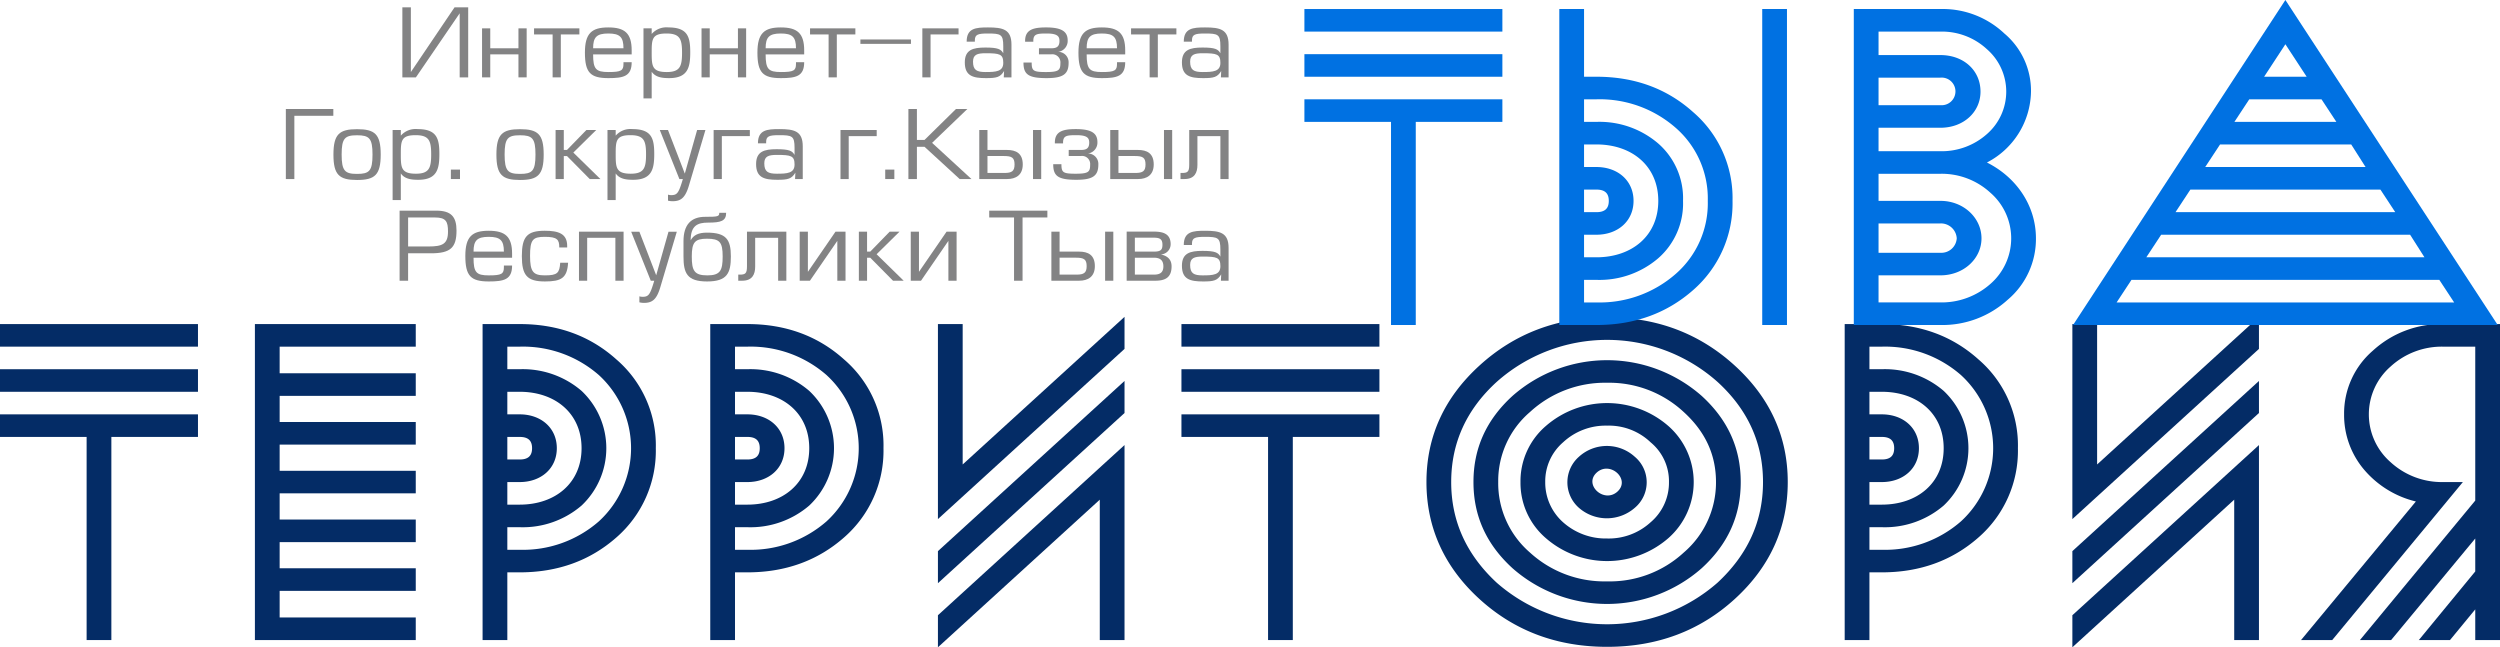 <svg id="Слой_1" data-name="Слой 1" xmlns="http://www.w3.org/2000/svg" viewBox="0 0 554.633 143.601">
  <defs>
    <style>
      .cls-1 {
        fill: #042c66;
      }

      .cls-2 {
        fill: #0071e2;
      }

      .cls-3 {
        fill: #838384;
      }
    </style>
  </defs>
  <title>logo</title>
  <g>
    <path class="cls-1" d="M357.439,122.454v-5.007h43.921v5.007h-43.921Zm0,10.014V127.461h43.921v5.007h-43.921Zm0,10.015V137.475h43.921v5.007H382.145V187.547h-5.49V142.483H357.439Z" transform="translate(-357.439 -45.549)"/>
    <path class="cls-1" d="M449.676,171.624v5.007H419.48v5.908h30.196V187.547H413.99V117.446h35.686v5.007H419.48v5.909h30.196v5.007H419.48v5.809h30.196v5.007H419.48v5.809h30.196v5.007H419.48v5.808h30.196V165.816H419.48v5.808h30.196Z" transform="translate(-357.439 -45.549)"/>
    <path class="cls-1" d="M464.501,117.446h8.235q12.682,0,21.412,7.812a25.141,25.141,0,0,1,8.784,19.728,25.492,25.492,0,0,1-8.784,19.829c-5.82,5.107-12.957,7.711-21.412,7.711h-2.745V187.547H464.501V117.446Zm5.49,5.007V127.461h2.745a20.017,20.017,0,0,1,13.725,4.807,17.476,17.476,0,0,1,0,25.437,20.017,20.017,0,0,1-13.725,4.807h-2.745v5.007h2.745a25.574,25.574,0,0,0,17.568-6.309,22.007,22.007,0,0,0,0-32.446,25.574,25.574,0,0,0-17.568-6.309h-2.745Zm0,10.014v5.007h2.745c4.722,0,8.235,3.004,8.235,7.511s-3.514,7.511-8.235,7.511h-2.745V157.504h2.745c7.906,0,13.725-4.807,13.725-12.518s-5.819-12.518-13.725-12.518h-2.745Zm0,10.015v5.007h2.745c1.867,0,2.745-.801,2.745-2.503,0-1.702-.878-2.503-2.745-2.503h-2.745Z" transform="translate(-357.439 -45.549)"/>
    <path class="cls-1" d="M515.012,117.446h8.235q12.683,0,21.412,7.812a25.141,25.141,0,0,1,8.784,19.728,25.492,25.492,0,0,1-8.784,19.829c-5.82,5.107-12.957,7.711-21.412,7.711H520.502V187.547h-5.49V117.446Zm5.49,5.007V127.461h2.745a20.019,20.019,0,0,1,13.726,4.807,17.477,17.477,0,0,1,0,25.437,20.019,20.019,0,0,1-13.726,4.807H520.502v5.007h2.745a25.575,25.575,0,0,0,17.568-6.309,22.007,22.007,0,0,0,0-32.446,25.575,25.575,0,0,0-17.568-6.309H520.502Zm0,10.014v5.007h2.745c4.722,0,8.235,3.004,8.235,7.511s-3.514,7.511-8.235,7.511H520.502V157.504h2.745c7.906,0,13.726-4.807,13.726-12.518s-5.82-12.518-13.726-12.518H520.502Zm0,10.015v5.007h2.745c1.867,0,2.745-.801,2.745-2.503,0-1.702-.878-2.503-2.745-2.503H520.502Z" transform="translate(-357.439 -45.549)"/>
    <path class="cls-1" d="M565.522,160.709V117.446h5.49v31.145L606.918,115.844v7.11Zm0,14.22v-7.11L606.918,130.065v7.11Zm0,14.221v-7.11L606.918,144.285V187.547h-5.49V156.402Z" transform="translate(-357.439 -45.549)"/>
    <path class="cls-1" d="M619.547,122.454v-5.007h43.921v5.007h-43.921Zm0,10.014V127.461h43.921v5.007h-43.921Zm0,10.015V137.475h43.921v5.007H644.253V187.547H638.763V142.483H619.547Z" transform="translate(-357.439 -45.549)"/>
    <path class="cls-1" d="M673.902,152.497c0-10.114,3.953-18.727,11.749-25.837s17.239-10.715,28.329-10.715c11.09,0,20.533,3.605,28.329,10.715s11.749,15.723,11.749,25.837c0,10.115-3.953,18.827-11.749,25.937-7.796,7.11-17.239,10.615-28.329,10.615-11.09,0-20.533-3.505-28.329-10.615C677.855,171.324,673.902,162.611,673.902,152.497Zm5.49,0c0,8.712,3.404,16.123,10.102,22.332a37.144,37.144,0,0,0,48.972,0c6.698-6.209,10.102-13.62,10.102-22.332s-3.404-16.123-10.102-22.232a36.846,36.846,0,0,0-48.972,0C682.796,136.374,679.393,143.784,679.393,152.497Zm4.941,0c0-7.511,2.855-13.82,8.674-19.127a31.754,31.754,0,0,1,41.944,0c5.82,5.308,8.675,11.617,8.675,19.127s-2.855,13.82-8.675,19.127a31.754,31.754,0,0,1-41.944,0C687.188,166.317,684.333,160.007,684.333,152.497Zm5.49,0a20.329,20.329,0,0,0,7.027,15.623A24.474,24.474,0,0,0,713.98,174.528a24.208,24.208,0,0,0,17.02-6.409,20.438,20.438,0,0,0,7.137-15.623c0-6.109-2.416-11.216-7.137-15.522A24.292,24.292,0,0,0,713.98,130.465a24.558,24.558,0,0,0-17.129,6.509A20.125,20.125,0,0,0,689.824,152.497Zm4.941,0a16.136,16.136,0,0,1,5.6-12.417,20.702,20.702,0,0,1,27.231,0,16.569,16.569,0,0,1,0,24.835,20.702,20.702,0,0,1-27.231,0A16.136,16.136,0,0,1,694.765,152.497Zm5.49,0a11.783,11.783,0,0,0,3.953,8.913,14.216,14.216,0,0,0,9.772,3.605,13.755,13.755,0,0,0,9.663-3.605,11.523,11.523,0,0,0,4.063-8.913,11.178,11.178,0,0,0-4.063-8.812,13.404,13.404,0,0,0-9.663-3.706,13.846,13.846,0,0,0-9.772,3.706A11.424,11.424,0,0,0,700.255,152.497Zm7.467-5.608a9.208,9.208,0,0,1,12.407,0,7.392,7.392,0,0,1,0,11.316,9.429,9.429,0,0,1-12.407,0A7.546,7.546,0,0,1,707.722,146.889Zm8.564,7.711c2.964-2.704-1.647-6.91-4.612-4.206C708.709,153.098,713.321,157.304,716.286,154.6Z" transform="translate(-357.439 -45.549)"/>
    <path class="cls-1" d="M766.689,117.446h8.235q12.683,0,21.412,7.812a25.141,25.141,0,0,1,8.784,19.728,25.492,25.492,0,0,1-8.784,19.829c-5.82,5.107-12.957,7.711-21.412,7.711h-2.745V187.547h-5.49V117.446Zm5.49,5.007V127.461h2.745a20.019,20.019,0,0,1,13.726,4.807,17.477,17.477,0,0,1,0,25.437,20.019,20.019,0,0,1-13.726,4.807h-2.745v5.007h2.745a25.575,25.575,0,0,0,17.568-6.309,22.007,22.007,0,0,0,0-32.446,25.575,25.575,0,0,0-17.568-6.309h-2.745Zm0,10.014v5.007h2.745c4.722,0,8.235,3.004,8.235,7.511s-3.514,7.511-8.235,7.511h-2.745V157.504h2.745c7.906,0,13.726-4.807,13.726-12.518s-5.82-12.518-13.726-12.518h-2.745Zm0,10.015v5.007h2.745c1.867,0,2.745-.801,2.745-2.503,0-1.702-.878-2.503-2.745-2.503h-2.745Z" transform="translate(-357.439 -45.549)"/>
    <path class="cls-1" d="M817.2,160.709V117.446h5.49v31.145l35.905-32.747v7.11Zm0,14.22v-7.11l41.396-37.754v7.11Zm0,14.221v-7.11l41.396-37.754V187.547H853.106V156.402Z" transform="translate(-357.439 -45.549)"/>
    <path class="cls-1" d="M906.582,156.603V122.454h-7.137A16.817,16.817,0,0,0,887.806,126.86a14.078,14.078,0,0,0,0,21.23,16.817,16.817,0,0,0,11.639,4.406h4.392L874.849,187.547h-6.917l25.474-30.744a21.75,21.75,0,0,1-11.529-7.11,18.735,18.735,0,0,1-4.392-12.218,18.381,18.381,0,0,1,6.369-14.12,22.477,22.477,0,0,1,15.592-5.909h12.627V187.547H906.582v-6.81l-5.6,6.81h-6.917L906.582,172.325v-7.311L887.916,187.547H880.998Z" transform="translate(-357.439 -45.549)"/>
  </g>
  <g>
    <path class="cls-2" d="M646.826,52.559V47.552h43.921v5.007h-43.921Zm0,10.014V57.567h43.921v5.007h-43.921Zm0,10.015V67.581h43.921V72.588H671.531v45.064H666.041V72.588H646.826Z" transform="translate(-357.439 -45.549)"/>
    <path class="cls-2" d="M703.376,117.652V47.552h5.49V62.573h2.745q12.682,0,21.412,7.812a25.142,25.142,0,0,1,8.784,19.728,25.492,25.492,0,0,1-8.784,19.829c-5.82,5.107-12.957,7.711-21.412,7.711h-8.235Zm5.49-5.007h2.745a25.574,25.574,0,0,0,17.568-6.309,20.784,20.784,0,0,0,7.137-16.223,20.784,20.784,0,0,0-7.137-16.223,25.574,25.574,0,0,0-17.568-6.309h-2.745V72.588h2.745a20.017,20.017,0,0,1,13.725,4.807,16.145,16.145,0,0,1,5.49,12.718,16.145,16.145,0,0,1-5.49,12.718,20.017,20.017,0,0,1-13.725,4.807h-2.745v5.007Zm0-10.014h2.745c7.906,0,13.725-4.807,13.725-12.518s-5.819-12.518-13.725-12.518h-2.745v5.007h2.745c4.722,0,8.235,3.004,8.235,7.511s-3.514,7.511-8.235,7.511h-2.745V102.631Zm0-10.014h2.745c1.867,0,2.745-.801,2.745-2.504,0-1.702-.878-2.503-2.745-2.503h-2.745V92.617Zm45.019-45.065v70.101H748.395V47.552h5.49Z" transform="translate(-357.439 -45.549)"/>
    <path class="cls-2" d="M768.71,117.652V47.552h19.216a19.925,19.925,0,0,1,14.164,5.408A16.604,16.604,0,0,1,808.02,65.879a18.021,18.021,0,0,1-9.772,15.722c6.588,3.305,10.87,9.614,10.87,16.824a17.623,17.623,0,0,1-6.258,13.62,21.519,21.519,0,0,1-14.933,5.608H768.71Zm5.49-43.763v5.208h13.726a15.092,15.092,0,0,0,10.321-3.806,12.487,12.487,0,0,0,0-18.827,14.714,14.714,0,0,0-10.321-3.906H774.201V57.767h13.726c5.161,0,8.894,3.405,8.894,8.112,0,4.506-3.733,8.011-8.894,8.011H774.201Zm0-5.007h13.726a3.066,3.066,0,1,0,0-6.108H774.201v6.108Zm0,37.754v6.008h13.726a16.325,16.325,0,0,0,11.09-4.106,13.397,13.397,0,0,0,0-20.229,15.944,15.944,0,0,0-11.09-4.206H774.201v6.008h13.726c5.161,0,9.113,3.806,9.113,8.312s-3.953,8.212-9.113,8.212H774.201Zm0-5.007h13.726a3.424,3.424,0,0,0,3.623-3.205,3.508,3.508,0,0,0-3.623-3.305H774.201v6.509Z" transform="translate(-357.439 -45.549)"/>
    <path class="cls-2" d="M864.459,45.549l47.105,72.104H817.354ZM830.311,107.638l-3.294,5.007h74.885l-3.294-5.007H830.311Zm6.588-10.015L833.605,102.631h61.709l-3.185-5.007H836.899Zm6.479-10.014L840.083,92.617h48.752l-3.294-5.007H843.377Zm6.588-10.015-3.294,5.007h35.576L879.063,77.595H849.965Zm6.479-10.014L853.15,72.588H875.769l-3.294-5.007H856.444Zm8.016-12.217-4.722,7.21h9.443Z" transform="translate(-357.439 -45.549)"/>
  </g>
  <g>
    <path class="cls-3" d="M448.592,61.531L458.284,47.171h3.026V62.714h-1.889V48.499L449.707,62.714H446.704V47.171h1.888V61.531Z" transform="translate(-357.439 -45.549)"/>
    <path class="cls-3" d="M466.204,56.261H472.46V51.84h1.82v10.874H472.46v-5.105h-6.256v5.105h-1.82v-10.874h1.82v4.42Z" transform="translate(-357.439 -45.549)"/>
    <path class="cls-3" d="M480.038,53.19h-4.118V51.84h10.056v1.349h-4.118v9.525h-1.82v-9.525Z" transform="translate(-357.439 -45.549)"/>
    <path class="cls-3" d="M489.025,57.609c0,3.258.592,3.922,3.39,3.922,2.867,0,3.344-.332,3.344-1.826V59.353h1.82c0,3.113-1.797,3.528-5.164,3.528-4.004,0-5.21-1.224-5.21-5.666,0-4.295,1.524-5.582,5.187-5.582,3.64,0,5.187,1.287,5.187,5.084v0.893h-8.554Zm6.734-1.349c0-2.49-.796-3.279-3.367-3.279-2.594,0-3.367.83-3.367,3.279h6.734Z" transform="translate(-357.439 -45.549)"/>
    <path class="cls-3" d="M502.018,67.384h-1.82V51.84h1.82v1.245a4.345,4.345,0,0,1,3.686-1.453c4.3,0,4.869,2.075,4.869,5.541,0,3.278-.5,5.707-4.687,5.707-1.524,0-3.003-.166-3.868-1.411v5.915Zm0-10.127c0,2.946.091,4.274,3.344,4.274,2.958,0,3.39-1.307,3.39-4.274,0-3.009-.432-4.275-3.458-4.275C502.063,52.982,502.018,54.248,502.018,57.257Z" transform="translate(-357.439 -45.549)"/>
    <path class="cls-3" d="M514.896,56.261h6.256V51.84h1.82v10.874h-1.82v-5.105h-6.256v5.105h-1.82v-10.874h1.82v4.42Z" transform="translate(-357.439 -45.549)"/>
    <path class="cls-3" d="M527.297,57.609c0,3.258.592,3.922,3.39,3.922,2.866,0,3.344-.332,3.344-1.826V59.353h1.82c0,3.113-1.797,3.528-5.164,3.528-4.004,0-5.21-1.224-5.21-5.666,0-4.295,1.524-5.582,5.187-5.582,3.64,0,5.187,1.287,5.187,5.084v0.893h-8.554Zm6.734-1.349c0-2.49-.796-3.279-3.367-3.279-2.594,0-3.367.83-3.367,3.279h6.734Z" transform="translate(-357.439 -45.549)"/>
    <path class="cls-3" d="M541.268,53.19H537.15V51.84h10.056v1.349h-4.118v9.525h-1.82v-9.525Z" transform="translate(-357.439 -45.549)"/>
    <path class="cls-3" d="M559.538,54.31v0.976H548.322V54.31h11.216Z" transform="translate(-357.439 -45.549)"/>
    <path class="cls-3" d="M570.096,51.84v1.349h-6.211v9.525h-1.82v-10.874h8.031Z" transform="translate(-357.439 -45.549)"/>
    <path class="cls-3" d="M571.895,54.787c0-2.988,2.025-3.154,4.732-3.154,3.299,0,5.21.415,5.21,3.818v7.263h-1.707l0.068-1.411c-0.842,1.37-1.615,1.577-4.004,1.577-2.935,0-4.709-.498-4.709-3.486,0-2.801,1.797-3.299,4.55-3.299,2.821,0,3.481.373,3.981,1.266V55.804c0-2.656-.523-2.822-3.458-2.822-2.116,0-2.844.208-2.844,1.494v0.312h-1.82Zm4.164,2.573c-1.82,0-2.753.312-2.753,1.868,0,1.868.819,2.303,2.776,2.303,2.298,0,3.936-.104,3.936-2.033C580.017,57.547,579.243,57.36,576.058,57.36Z" transform="translate(-357.439 -45.549)"/>
    <path class="cls-3" d="M584.864,54.808V54.621c0-2.49,1.797-2.988,4.664-2.988,3.549,0,4.778.976,4.778,2.885a2.441,2.441,0,0,1-2.093,2.531,2.314,2.314,0,0,1,2.298,2.449c0,2.469-1.183,3.382-4.869,3.382-4.118,0-5.142-.851-5.142-3.465h1.82c0,1.826.319,2.116,3.14,2.116,2.821,0,3.231-.373,3.231-1.971a1.795,1.795,0,0,0-2.07-1.951H587.936V56.261h2.685c1.092,0,1.865-.249,1.865-1.619,0-.996-0.387-1.66-2.844-1.66-2.139,0-2.958.104-2.958,1.64v0.187h-1.82Z" transform="translate(-357.439 -45.549)"/>
    <path class="cls-3" d="M598.517,57.609c0,3.258.592,3.922,3.39,3.922,2.867,0,3.344-.332,3.344-1.826V59.353h1.82c0,3.113-1.797,3.528-5.164,3.528-4.004,0-5.21-1.224-5.21-5.666,0-4.295,1.524-5.582,5.187-5.582,3.64,0,5.187,1.287,5.187,5.084v0.893h-8.554Zm6.734-1.349c0-2.49-.796-3.279-3.367-3.279-2.594,0-3.367.83-3.367,3.279H605.251Z" transform="translate(-357.439 -45.549)"/>
    <path class="cls-3" d="M612.487,53.19h-4.118V51.84h10.056v1.349h-4.118v9.525H612.487v-9.525Z" transform="translate(-357.439 -45.549)"/>
    <path class="cls-3" d="M620.064,54.787c0-2.988,2.025-3.154,4.732-3.154,3.299,0,5.21.415,5.21,3.818v7.263h-1.707l0.068-1.411c-0.842,1.37-1.615,1.577-4.004,1.577-2.935,0-4.709-.498-4.709-3.486,0-2.801,1.797-3.299,4.55-3.299,2.821,0,3.481.373,3.981,1.266V55.804c0-2.656-.523-2.822-3.458-2.822-2.116,0-2.844.208-2.844,1.494v0.312h-1.82Zm4.164,2.573c-1.82,0-2.753.312-2.753,1.868,0,1.868.819,2.303,2.776,2.303,2.298,0,3.936-.104,3.936-2.033C628.187,57.547,627.413,57.36,624.228,57.36Z" transform="translate(-357.439 -45.549)"/>
    <path class="cls-3" d="M431.389,69.727V71.242h-8.646V85.27h-1.888V69.727h10.534Z" transform="translate(-357.439 -45.549)"/>
    <path class="cls-3" d="M436.646,85.478c-3.936,0-5.232-1.121-5.232-5.624,0-4.523,1.297-5.645,5.232-5.645,3.959,0,5.255,1.1,5.255,5.624S440.605,85.478,436.646,85.478Zm0-9.919c-2.707,0-3.413.664-3.413,4.275,0,3.632.728,4.296,3.413,4.296,2.708,0,3.436-.623,3.436-4.296C440.082,76.243,439.376,75.558,436.646,75.558Z" transform="translate(-357.439 -45.549)"/>
    <path class="cls-3" d="M446.362,89.94h-1.82V74.396h1.82v1.245a4.345,4.345,0,0,1,3.686-1.453c4.3,0,4.869,2.075,4.869,5.541,0,3.278-.5,5.707-4.687,5.707-1.524,0-3.003-.166-3.868-1.411v5.915Zm0-10.127c0,2.946.091,4.274,3.344,4.274,2.958,0,3.39-1.307,3.39-4.274,0-3.009-.432-4.275-3.458-4.275C446.408,75.537,446.362,76.803,446.362,79.813Z" transform="translate(-357.439 -45.549)"/>
    <path class="cls-3" d="M459.492,85.27h-2.025V83.174h2.025v2.096Z" transform="translate(-357.439 -45.549)"/>
    <path class="cls-3" d="M472.802,85.478c-3.936,0-5.232-1.121-5.232-5.624,0-4.523,1.297-5.645,5.232-5.645,3.959,0,5.255,1.1,5.255,5.624S476.761,85.478,472.802,85.478Zm0-9.919c-2.707,0-3.413.664-3.413,4.275,0,3.632.728,4.296,3.413,4.296,2.708,0,3.436-.623,3.436-4.296C476.237,76.243,475.532,75.558,472.802,75.558Z" transform="translate(-357.439 -45.549)"/>
    <path class="cls-3" d="M482.518,78.817h0.706l4.3-4.42h2.184l-5.074,5.001,6.006,5.873h-2.366l-5.05-5.105h-0.706v5.105h-1.82V74.396h1.82v4.42Z" transform="translate(-357.439 -45.549)"/>
    <path class="cls-3" d="M494.031,89.94h-1.82V74.396h1.82v1.245a4.345,4.345,0,0,1,3.686-1.453c4.3,0,4.869,2.075,4.869,5.541,0,3.278-.5,5.707-4.687,5.707-1.524,0-3.003-.166-3.868-1.411v5.915Zm0-10.127c0,2.946.091,4.274,3.344,4.274,2.958,0,3.39-1.307,3.39-4.274,0-3.009-.432-4.275-3.458-4.275C494.077,75.537,494.031,76.803,494.031,79.813Z" transform="translate(-357.439 -45.549)"/>
    <path class="cls-3" d="M513.94,74.396l-3.663,12.327c-0.819,2.76-1.82,3.466-3.617,3.466a4.32,4.32,0,0,1-1.024-.125V88.735a2.58,2.58,0,0,0,.683.104c1.365,0,1.684-.436,2.616-3.569h-0.773l-4.346-10.874h1.82l3.731,9.67,2.73-9.67h1.843Z" transform="translate(-357.439 -45.549)"/>
    <path class="cls-3" d="M523.792,74.396v1.349h-6.211v9.525h-1.82V74.396h8.031Z" transform="translate(-357.439 -45.549)"/>
    <path class="cls-3" d="M525.591,77.343c0-2.988,2.025-3.154,4.732-3.154,3.299,0,5.21.415,5.21,3.818v7.263h-1.707L533.895,83.859c-0.842,1.37-1.615,1.577-4.004,1.577-2.935,0-4.709-.498-4.709-3.486,0-2.801,1.797-3.299,4.55-3.299,2.821,0,3.481.373,3.981,1.266V78.359c0-2.656-.523-2.822-3.458-2.822-2.116,0-2.844.208-2.844,1.494v0.312h-1.82Zm4.164,2.573c-1.82,0-2.753.312-2.753,1.868,0,1.868.819,2.303,2.776,2.303,2.298,0,3.936-.104,3.936-2.033C533.713,80.103,532.939,79.916,529.754,79.916Z" transform="translate(-357.439 -45.549)"/>
    <path class="cls-3" d="M551.938,74.396v1.349h-6.211v9.525h-1.82V74.396h8.031Z" transform="translate(-357.439 -45.549)"/>
    <path class="cls-3" d="M555.853,85.27h-2.025V83.174h2.025v2.096Z" transform="translate(-357.439 -45.549)"/>
    <path class="cls-3" d="M560.859,76.596h1.684l6.984-6.869h2.525l-7.826,7.513,8.736,8.031h-2.617l-7.803-7.16h-1.684v7.16H558.971V69.727h1.888V76.596Z" transform="translate(-357.439 -45.549)"/>
    <path class="cls-3" d="M576.514,78.817h4.346c1.957,0,3.48.726,3.48,3.216,0,2.366-1.547,3.237-3.458,3.237h-6.188V74.396h1.82v4.42Zm0,5.104h3.754c1.661,0,2.252-.415,2.252-1.888,0-1.515-.614-1.868-2.343-1.868h-3.663V83.921Zm11.921,1.349h-1.82V74.396h1.82v10.874Z" transform="translate(-357.439 -45.549)"/>
    <path class="cls-3" d="M591.463,77.363V77.177c0-2.49,1.797-2.988,4.664-2.988,3.549,0,4.778.976,4.778,2.885a2.441,2.441,0,0,1-2.093,2.531,2.314,2.314,0,0,1,2.298,2.449c0,2.469-1.183,3.382-4.869,3.382-4.118,0-5.142-.851-5.142-3.465h1.82c0,1.826.319,2.116,3.14,2.116,2.821,0,3.231-.373,3.231-1.971a1.795,1.795,0,0,0-2.07-1.951h-2.685V78.817h2.685c1.092,0,1.865-.249,1.865-1.619,0-.996-0.387-1.66-2.844-1.66-2.139,0-2.958.104-2.958,1.64v0.187h-1.82Z" transform="translate(-357.439 -45.549)"/>
    <path class="cls-3" d="M605.57,78.817h4.346c1.957,0,3.48.726,3.48,3.216,0,2.366-1.547,3.237-3.458,3.237h-6.188V74.396h1.82v4.42Zm0,5.104h3.754c1.661,0,2.252-.415,2.252-1.888,0-1.515-.614-1.868-2.343-1.868h-3.663V83.921Zm11.921,1.349h-1.82V74.396h1.82v10.874Z" transform="translate(-357.439 -45.549)"/>
    <path class="cls-3" d="M630.007,74.396v10.874h-1.82v-9.525h-5.096v6.392c0,1.722-.637,3.133-2.866,3.133h-0.887V83.921h0.273c1.296,0,1.661-.228,1.661-1.826V74.396h8.736Z" transform="translate(-357.439 -45.549)"/>
    <path class="cls-3" d="M447.979,107.826h-1.888V92.282h8.122c3.299,0,4.504,1.328,4.504,4.42,0,3.777-1.319,5.042-5.665,5.042h-5.073v6.081Zm0-7.595h4.527c3.049,0,4.323-.519,4.323-3.3,0-2.22-.432-3.133-2.89-3.133h-5.96v6.433Z" transform="translate(-357.439 -45.549)"/>
    <path class="cls-3" d="M462.495,102.721c0,3.258.592,3.922,3.39,3.922,2.867,0,3.344-.332,3.344-1.826V104.464h1.82c0,3.113-1.797,3.528-5.164,3.528-4.004,0-5.21-1.224-5.21-5.666,0-4.295,1.524-5.582,5.187-5.582,3.64,0,5.187,1.287,5.187,5.084v0.893h-8.554Zm6.734-1.349c0-2.49-.796-3.279-3.367-3.279-2.594,0-3.367.83-3.367,3.279h6.734Z" transform="translate(-357.439 -45.549)"/>
    <path class="cls-3" d="M483.474,103.841c-0.205,3.403-1.524,4.15-5.142,4.15-3.958,0-5.119-1.349-5.119-5.624,0-4.275,1.137-5.624,5.073-5.624,3.026,0,4.982.623,4.982,3.362v0.353h-1.752c0-1.743-.432-2.366-3.23-2.366-2.662,0-3.253.644-3.253,4.213s0.706,4.337,3.299,4.337c2.798,0,3.231-.539,3.39-2.801h1.752Z" transform="translate(-357.439 -45.549)"/>
    <path class="cls-3" d="M495.783,96.952v10.874H493.962v-9.525h-6.256v9.525h-1.82v-10.874h9.896Z" transform="translate(-357.439 -45.549)"/>
    <path class="cls-3" d="M507.592,96.952l-3.663,12.327c-0.819,2.76-1.82,3.466-3.617,3.466a4.32,4.32,0,0,1-1.024-.125v-1.328a2.58,2.58,0,0,0,.683.104c1.365,0,1.684-.436,2.616-3.569h-0.773l-4.346-10.874h1.82l3.731,9.67,2.73-9.67h1.843Z" transform="translate(-357.439 -45.549)"/>
    <path class="cls-3" d="M514.282,97.159c4.277,0,5.301,1.536,5.301,5.271,0,3.714-.819,5.562-5.278,5.562-4.459,0-5.232-1.847-5.232-5.562V99.068c0-3.694,1.706-5.416,4.8-5.416,2.867,0,3.14-.083,3.14-0.893h1.524c0,1.826-1.161,2.179-4.004,2.179-2.32,0-3.868.644-3.868,3.922C511.302,97.72,512.348,97.159,514.282,97.159Zm-3.367,5.292c0,3.112.523,4.191,3.435,4.191,2.89,0,3.413-1.079,3.413-4.212,0-3.175-.66-3.922-3.48-3.922C511.598,98.508,510.915,99.297,510.915,102.451Z" transform="translate(-357.439 -45.549)"/>
    <path class="cls-3" d="M531.893,96.952v10.874h-1.82v-9.525h-5.096v6.392c0,1.722-.637,3.133-2.866,3.133h-0.888v-1.349h0.273c1.296,0,1.661-.228,1.661-1.826V96.952h8.736Z" transform="translate(-357.439 -45.549)"/>
    <path class="cls-3" d="M536.672,105.855l6.12-8.903h2.229v10.874h-1.82V98.985l-6.074,8.84h-2.275v-10.874h1.82v8.903Z" transform="translate(-357.439 -45.549)"/>
    <path class="cls-3" d="M549.801,101.372h0.705l4.3-4.42h2.184l-5.074,5.001,6.006,5.873h-2.366l-5.051-5.105h-0.705v5.105H547.981v-10.874h1.82v4.42Z" transform="translate(-357.439 -45.549)"/>
    <path class="cls-3" d="M561.314,105.855l6.12-8.903h2.229v10.874h-1.82V98.985l-6.074,8.84h-2.275v-10.874h1.82v8.903Z" transform="translate(-357.439 -45.549)"/>
    <path class="cls-3" d="M584.295,107.826h-1.888V93.797h-5.506V92.282h12.9v1.515h-5.506v14.028Z" transform="translate(-357.439 -45.549)"/>
    <path class="cls-3" d="M592.51,101.372h4.346c1.957,0,3.48.726,3.48,3.216,0,2.366-1.547,3.237-3.458,3.237h-6.188v-10.874h1.82v4.42Zm0,5.104h3.754c1.661,0,2.252-.415,2.252-1.888,0-1.515-.614-1.868-2.343-1.868h-3.663v3.756Zm11.921,1.349h-1.82v-10.874h1.82v10.874Z" transform="translate(-357.439 -45.549)"/>
    <path class="cls-3" d="M607.392,96.931h6.029c2.116,0,3.731.519,3.731,2.802a2.27,2.27,0,0,1-2.184,2.262c1.889,0.415,2.389,1.494,2.389,2.656,0,2.553-1.524,3.175-3.618,3.175H607.392v-10.895Zm1.82,4.441H613.375c1.501,0,1.957-.332,1.957-1.515,0-1.307-.637-1.577-1.957-1.577h-4.164v3.092Zm0,5.104h4.209c1.206,0,2.116-.353,2.116-1.826,0-1.515-.91-1.93-2.116-1.93h-4.209v3.756Z" transform="translate(-357.439 -45.549)"/>
    <path class="cls-3" d="M620.065,99.899c0-2.988,2.025-3.154,4.732-3.154,3.299,0,5.21.415,5.21,3.818v7.263h-1.707l0.068-1.411c-0.842,1.37-1.615,1.577-4.004,1.577-2.935,0-4.709-.498-4.709-3.486,0-2.801,1.797-3.299,4.55-3.299,2.821,0,3.481.373,3.981,1.266v-1.557c0-2.656-.523-2.822-3.458-2.822-2.116,0-2.844.208-2.844,1.494v0.312h-1.82Zm4.164,2.573c-1.82,0-2.753.312-2.753,1.868,0,1.868.819,2.303,2.776,2.303,2.298,0,3.936-.104,3.936-2.033C628.187,102.658,627.414,102.472,624.229,102.472Z" transform="translate(-357.439 -45.549)"/>
  </g>
</svg>
